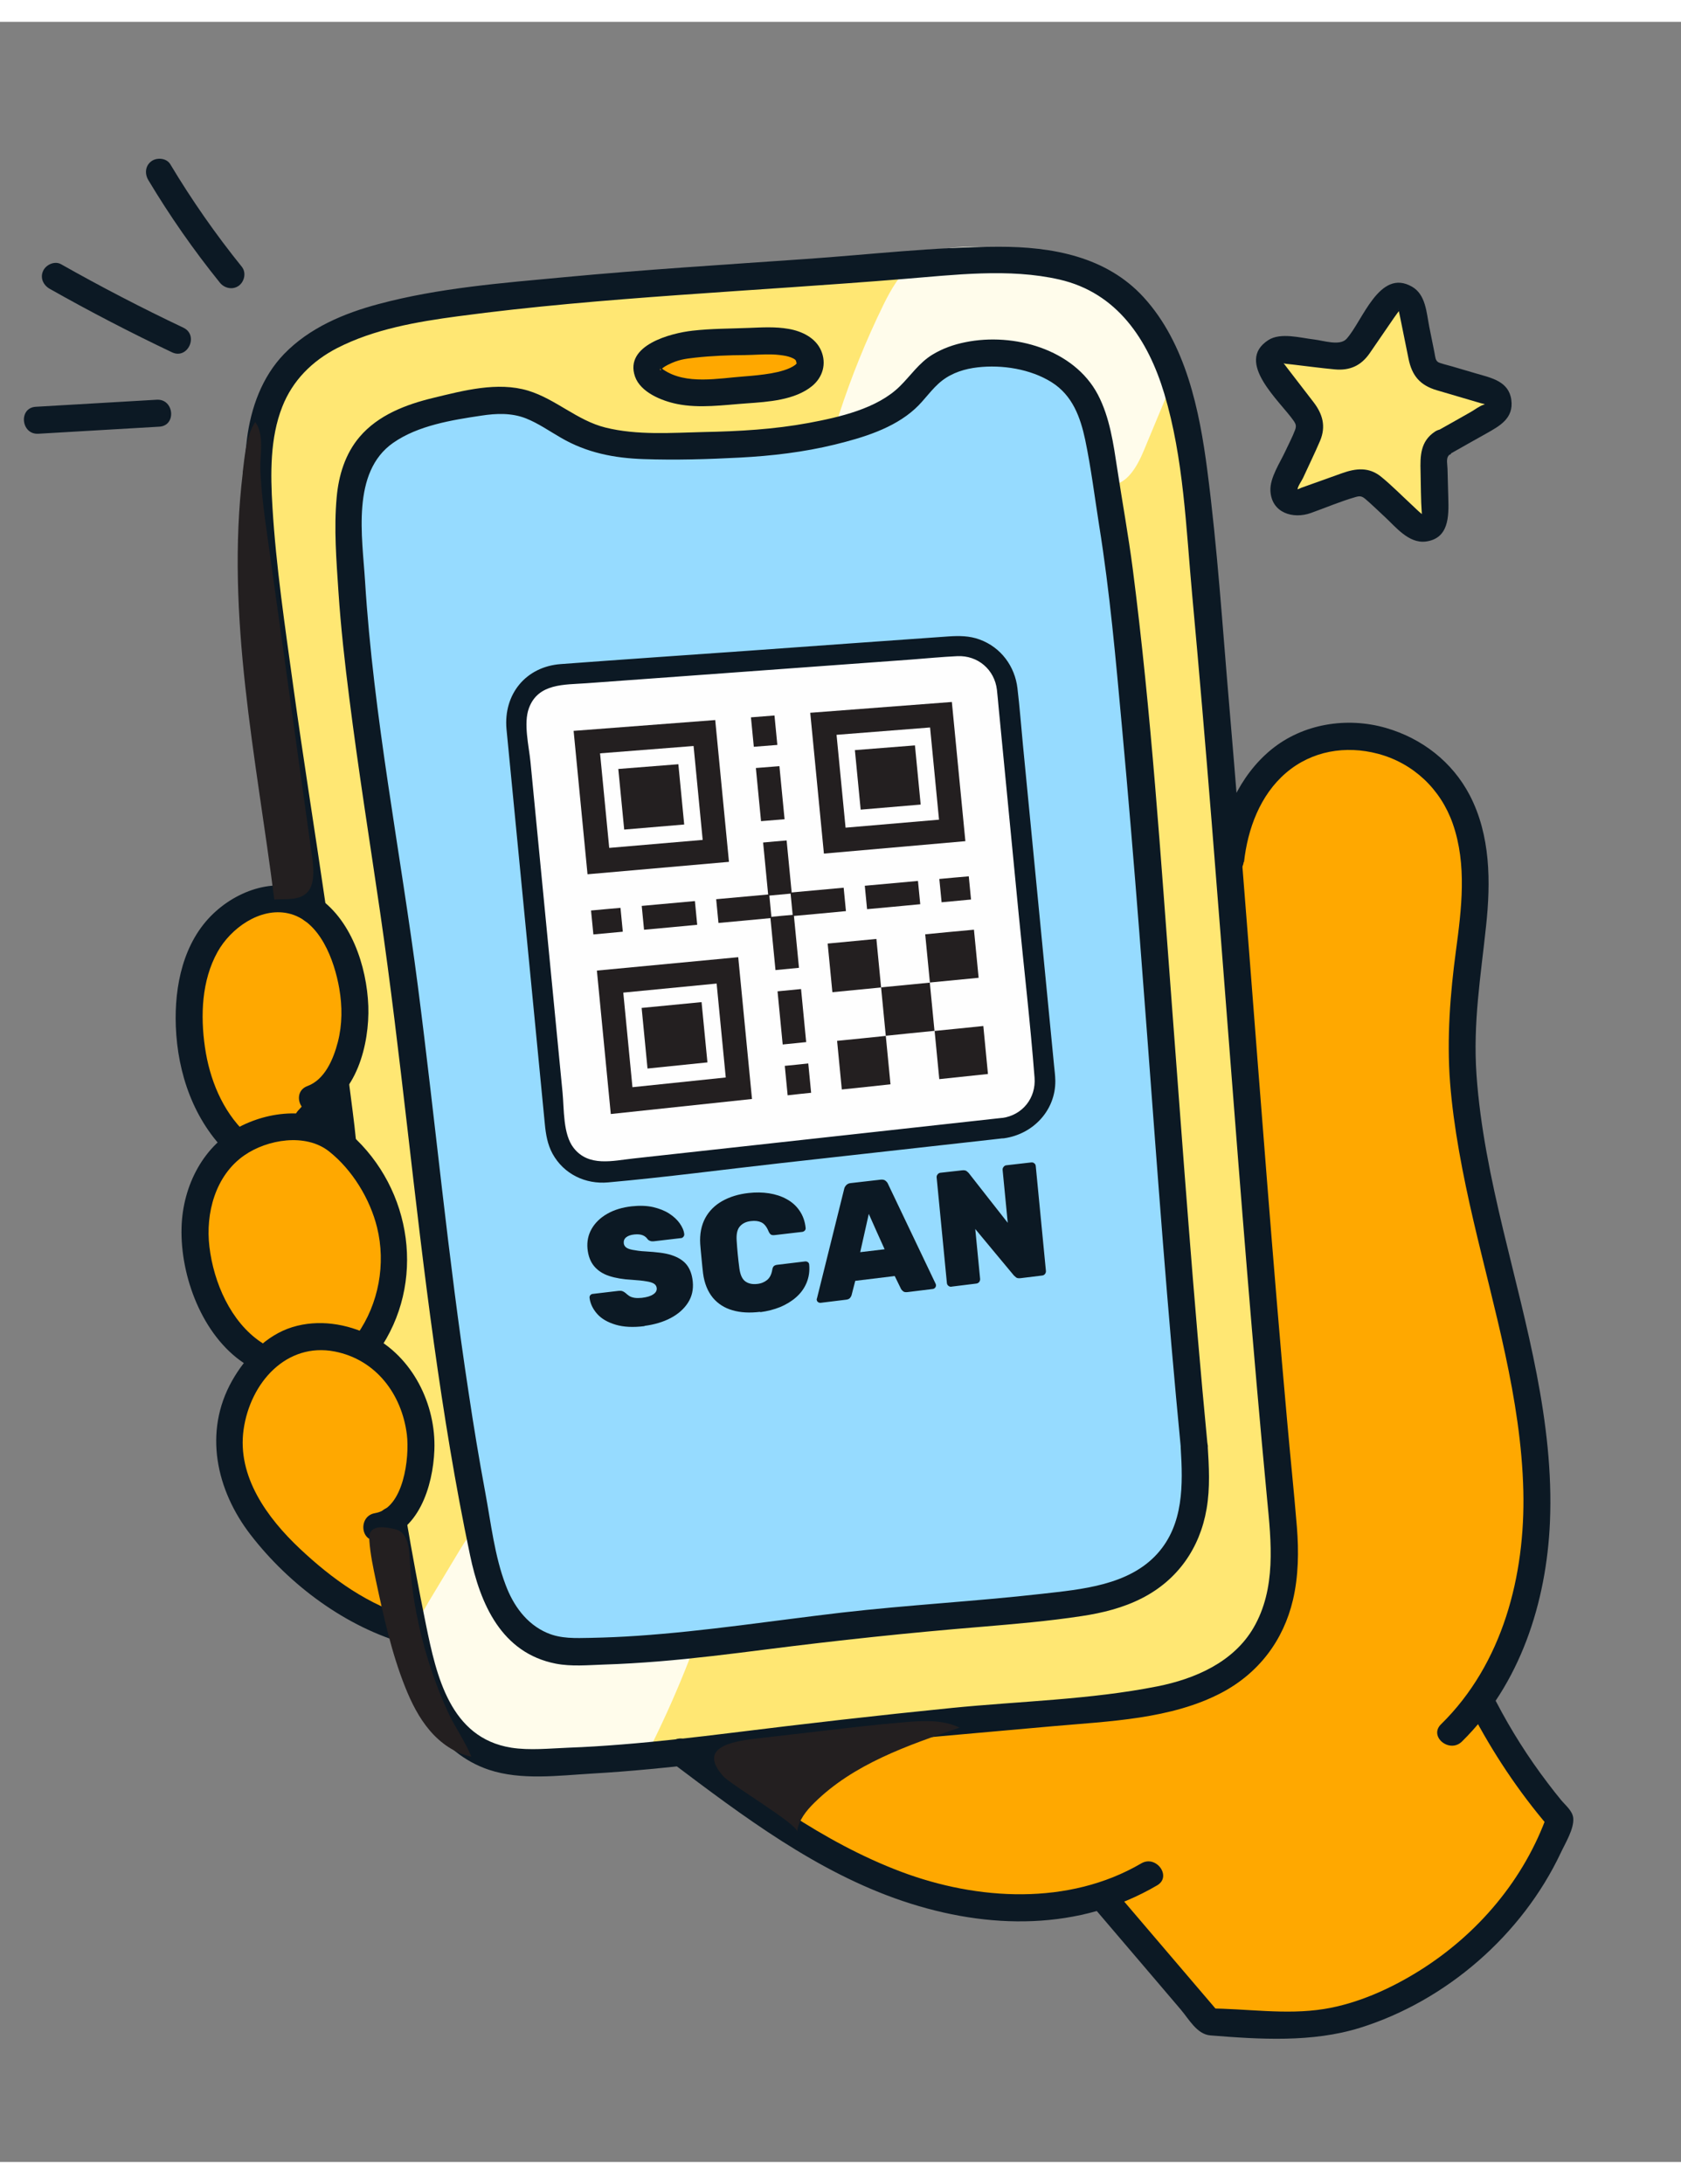     <svg
        xmlns='http://www.w3.org/2000/svg'
        width='77'
        height='100'
        viewBox='0 0 77 98'
        fill='none'
        class='tw:rotate-[-5.54deg]'
      >
        <rect x="0" y="0" width="77" height="98" fill="#808080" stroke="none"/>
        <g clip-path="url(#clip0_712_13997)">
        <path d="M17.99 68.605C18.382 70.895 18.817 73.175 19.322 75.444C19.905 77.7 21.265 79.437 23.666 79.682C26.165 79.704 28.674 79.515 31.179 79.237C35.105 78.816 39.027 78.191 42.921 77.898C45.866 77.577 48.843 77.442 51.784 77.028C56.931 76.448 59.302 73.965 58.755 68.64L58.748 68.571C57.212 52.645 56.31 36.674 54.702 20.775C54.345 18.133 53.762 15.105 51.993 13.103C49.481 10.232 45.234 10.943 41.796 11.113C34.933 11.679 28.081 11.945 21.256 12.812C11.989 13.976 11.014 17.022 12.229 25.796C12.764 30.788 13.596 35.721 14.317 40.675C15.649 49.827 16.427 59.486 17.985 68.6L17.99 68.605Z" fill="#FFE773"></path>
        <path d="M30.086 16.181C30.104 16.364 30.148 16.564 30.294 16.675C30.428 16.776 30.612 16.773 30.776 16.767C31.938 16.724 33.105 16.681 34.268 16.638C34.69 16.622 35.117 16.605 35.524 16.486C35.931 16.367 36.316 16.12 36.519 15.751C36.6 15.604 36.653 15.434 36.612 15.274C36.532 14.958 36.161 14.829 35.845 14.765C34.442 14.483 29.877 13.715 30.081 16.182L30.086 16.181Z" fill="#FFA800"></path>
        <path d="M19.588 72.432C19.301 72.909 19.005 73.406 18.913 73.953C18.779 74.778 19.114 75.603 19.476 76.361C19.789 77.013 20.136 77.662 20.653 78.165C21.992 79.476 24.088 79.507 25.957 79.45C27.02 79.416 28.083 79.378 29.141 79.29C29.314 79.273 29.502 79.255 29.641 79.152C29.762 79.061 29.838 78.919 29.904 78.783C30.5 77.573 31.043 76.344 31.535 75.09C31.578 74.977 31.626 74.847 31.589 74.731C31.525 74.533 31.275 74.473 31.069 74.458C29.894 74.362 28.715 74.542 27.541 74.566C26.367 74.59 25.126 74.436 24.163 73.757C22.9 72.868 22.417 71.325 22.102 69.885C21.859 68.763 21.558 69.151 21.064 69.971C20.57 70.792 20.077 71.612 19.583 72.433L19.588 72.432Z" fill="#FFFCEB"></path>
        <path d="M39.987 18.25C40.611 17.856 41.172 17.258 41.635 16.789C42.46 15.947 43.37 15.315 44.548 15.021C45.871 14.688 47.356 14.888 48.447 15.704C50.092 16.935 50.514 19.182 50.817 21.216C51.605 21.224 52.085 20.37 52.389 19.643C52.781 18.703 53.173 17.763 53.565 16.817C53.722 16.438 53.883 16.044 53.883 15.635C53.883 14.957 53.441 14.362 52.979 13.864C50.654 11.378 47.163 10.077 43.784 10.33C41.997 10.464 41.197 11.464 40.465 12.96C39.671 14.583 38.991 16.259 38.435 17.977C38.39 18.126 38.341 18.29 38.404 18.429C38.5 18.649 38.798 18.69 39.039 18.651C39.372 18.594 39.693 18.453 40.003 18.259L39.987 18.25Z" fill="#FFFCEB"></path>
        <path d="M54.696 65.24C53.428 52.119 52.805 38.931 51.354 25.829C51.169 24.177 50.87 22.541 50.616 20.896C50.289 18.81 50.11 16.659 48.001 15.727C46.438 15.037 44.038 14.856 42.653 16.042C42.244 16.396 41.94 16.859 41.542 17.227C41.044 17.694 40.425 17.988 39.795 18.233C36.942 19.333 33.817 19.392 30.765 19.424C29.361 19.441 27.91 19.437 26.622 18.854C25.689 18.427 24.876 17.708 23.889 17.45C22.979 17.214 22.025 17.397 21.106 17.581C20.123 17.776 19.131 17.977 18.232 18.428C16.302 19.393 15.955 20.997 15.986 23.067C16.016 24.913 16.132 26.671 16.325 28.512C16.954 34.422 18.058 40.251 18.741 46.161C19.737 54.463 20.538 62.824 22.313 70.99C22.795 72.927 23.921 74.413 25.896 74.63C31.162 74.702 36.468 73.553 41.714 73.169C44.131 72.909 46.578 72.801 48.992 72.457C53.217 71.977 55.165 69.859 54.697 65.304L54.691 65.24L54.696 65.24Z" fill="#96DBFF"></path>
        <path d="M18.27 69.948C18.209 69.625 18.147 69.297 18.191 68.974C18.246 68.57 18.47 68.209 18.649 67.843C19.751 65.588 19.252 62.66 17.471 60.895C17.339 60.763 17.19 60.623 17.162 60.436C17.138 60.289 17.198 60.139 17.25 59.999C18.111 57.737 18.007 55.12 16.962 52.934C16.38 51.71 15.494 50.54 15.507 49.183C15.51 48.499 15.75 47.838 15.868 47.159C16.047 46.12 15.929 45.06 15.817 44.014C15.687 42.82 15.501 41.522 14.619 40.706C13.786 39.934 12.465 39.823 11.428 40.288C10.392 40.752 9.638 41.718 9.248 42.787C8.859 43.857 8.807 45.018 8.892 46.151C9.012 47.695 9.39 49.223 10.006 50.644C10.121 50.907 10.243 51.179 10.251 51.467C10.257 51.89 10.009 52.263 9.81 52.632C8.809 54.488 8.929 56.899 10.11 58.648C10.681 59.49 11.505 60.282 11.489 61.301C11.486 61.675 11.357 62.041 11.242 62.396C10.91 63.441 10.667 64.536 10.744 65.635C10.877 67.466 11.907 69.145 13.232 70.417C14.556 71.689 16.167 72.62 17.761 73.537C18.548 73.989 19.059 73.764 18.862 72.911C18.637 71.931 18.465 70.931 18.275 69.943L18.27 69.948Z" fill="#FFA800"></path>
        <path d="M46.578 86.2C47.376 86.197 48.167 86.135 48.952 86.004C50.07 85.821 50.523 85.552 51.431 86.287C52.94 87.501 53.618 89.399 54.952 90.77C56.397 92.254 58.872 92.228 60.742 91.778C65.174 90.715 69.039 87.498 70.898 83.335C71.111 82.861 71.3 82.344 71.225 81.828C71.123 81.135 70.587 81.112 70.203 80.696C69.796 80.252 69.437 79.634 69.076 79.146C68.329 78.132 67.82 77.15 68.474 75.925C70.641 71.856 70.64 66.967 69.85 62.428C69.139 58.335 67.808 54.377 67.062 50.293C66.744 48.554 67.232 46.708 67.385 44.943C67.552 43.013 67.651 41.054 67.423 39.123C67.201 37.24 66.525 35.367 65.248 33.971C64.897 33.581 64.489 33.232 64.01 33.024C63.49 32.806 62.908 32.767 62.349 32.802C60.713 32.901 59.126 33.593 57.922 34.697C56.572 35.934 56.315 37.604 56.579 39.298C56.962 41.753 57.063 44.276 57.283 46.751C57.726 51.772 58.169 56.798 58.606 61.82C58.806 64.079 58.61 66.475 58.542 68.754C58.494 70.369 59.097 71.955 58.162 73.472C57.809 74.044 57.285 74.494 56.774 74.932C55.84 75.731 54.858 76.554 53.673 76.873C52.973 77.061 52.241 77.062 51.52 77.082C48.386 77.147 45.261 77.455 42.179 78.009C40.705 78.272 39.221 78.595 37.729 78.481C36.253 78.37 34.091 77.712 32.894 78.99C31.814 80.136 34.24 81.665 35.115 82.199C38.183 84.079 41.491 85.751 45.066 86.127C45.575 86.182 46.086 86.208 46.599 86.208L46.578 86.2Z" fill="#FFA800"></path>
        <path d="M14.72 48.685C14.826 49.567 14.956 50.452 15.043 51.34C15.075 51.671 15.397 51.959 15.736 51.911C16.075 51.863 16.341 51.573 16.307 51.218C16.221 50.334 16.095 49.449 15.984 48.562C15.942 48.233 15.635 47.944 15.291 47.992C14.947 48.04 14.676 48.331 14.72 48.685Z" fill="#0C1924"></path>
        <path d="M14.944 40.619C14.449 37.208 13.899 33.803 13.428 30.389C13.056 27.684 12.645 24.948 12.48 22.222C12.388 20.706 12.363 19.058 12.931 17.623C13.403 16.421 14.298 15.531 15.437 14.942C17.137 14.069 19.098 13.734 20.973 13.483C24.333 13.032 27.715 12.753 31.091 12.51C34.467 12.267 37.95 12.054 41.372 11.776C43.707 11.59 46.218 11.271 48.527 11.8C51.168 12.405 52.587 14.55 53.331 17.025C54.222 19.994 54.328 23.184 54.61 26.252C55.245 33.143 55.775 40.045 56.31 46.946C56.846 53.852 57.386 60.753 58.041 67.647C58.232 69.618 58.463 71.743 57.421 73.534C56.503 75.114 54.738 75.878 53.016 76.22C49.921 76.834 46.712 76.897 43.578 77.211C40.216 77.547 36.869 77.932 33.52 78.347C31.835 78.555 30.145 78.749 28.448 78.884C27.642 78.947 26.835 79.001 26.025 79.029C25.176 79.062 24.258 79.161 23.418 79.028C20.618 78.582 19.988 75.733 19.511 73.391C19.181 71.784 18.884 70.168 18.608 68.55C18.472 67.765 17.237 67.88 17.373 68.669C17.675 70.445 18.007 72.217 18.372 73.981C18.659 75.343 18.924 76.683 19.683 77.881C20.318 78.881 21.267 79.666 22.395 80.04C23.878 80.534 25.585 80.303 27.117 80.214C30.671 80.009 34.195 79.497 37.722 79.065C41.248 78.633 44.741 78.364 48.254 78.043C50.799 77.816 53.651 77.728 55.965 76.507C57.657 75.61 58.789 74.119 59.226 72.257C59.48 71.176 59.494 70.033 59.406 68.93C59.274 67.313 59.102 65.695 58.96 64.079C58.631 60.428 58.33 56.768 58.04 53.113C57.459 45.843 56.927 38.567 56.307 31.301C55.999 27.717 55.767 24.101 55.301 20.532C54.944 17.781 54.319 14.731 52.389 12.616C50.678 10.743 48.187 10.297 45.76 10.299C42.789 10.303 39.809 10.662 36.853 10.864C33.184 11.121 29.508 11.348 25.848 11.693C23.008 11.959 20.104 12.181 17.34 12.923C15.756 13.346 14.18 14.007 13.02 15.202C12.001 16.253 11.491 17.678 11.311 19.111C11.063 21.074 11.268 23.082 11.518 25.037C11.958 28.493 12.392 31.94 12.911 35.389C13.18 37.177 13.457 38.959 13.716 40.748C13.832 41.535 15.067 41.42 14.95 40.629L14.944 40.619Z" fill="#0C1924"></path>
        <path d="M55.314 65.18C54.666 58.455 54.186 51.712 53.676 44.973C53.167 38.234 52.738 31.666 51.888 25.06C51.689 23.529 51.412 22.011 51.18 20.488C51.002 19.329 50.84 18.124 50.29 17.071C49.19 14.985 46.429 14.221 44.225 14.669C43.687 14.776 43.181 14.955 42.71 15.24C42.099 15.613 41.717 16.198 41.216 16.691C40.175 17.719 38.433 18.107 37.042 18.367C35.461 18.66 33.85 18.752 32.243 18.783C30.756 18.818 29.188 18.94 27.732 18.578C26.435 18.255 25.457 17.273 24.189 16.888C22.787 16.466 21.223 16.887 19.845 17.22C18.598 17.521 17.324 18.003 16.47 19.008C15.812 19.78 15.51 20.776 15.422 21.772C15.291 23.195 15.408 24.659 15.502 26.08C15.611 27.724 15.795 29.361 16.003 30.991C16.415 34.261 16.935 37.51 17.411 40.768C18.366 47.325 18.957 53.926 19.874 60.491C20.329 63.747 20.854 66.995 21.53 70.209C21.996 72.447 22.972 74.695 25.462 75.181C26.168 75.317 26.929 75.248 27.644 75.223C28.484 75.197 29.326 75.145 30.162 75.078C31.809 74.944 33.444 74.74 35.083 74.531C38.362 74.113 41.643 73.764 44.936 73.495C46.479 73.365 48.021 73.235 49.549 73.002C50.497 72.86 51.456 72.623 52.315 72.18C53.939 71.35 54.959 69.895 55.268 68.1C55.438 67.122 55.378 66.151 55.318 65.17C55.27 64.372 54.036 64.492 54.083 65.29C54.188 66.979 54.224 68.795 53.019 70.138C51.71 71.596 49.549 71.776 47.735 71.982C44.683 72.328 41.614 72.491 38.563 72.842C35.448 73.205 32.34 73.691 29.206 73.905C28.488 73.955 27.768 73.985 27.047 74C26.365 74.012 25.695 74.047 25.056 73.77C24.114 73.363 23.513 72.514 23.163 71.581C22.655 70.25 22.489 68.741 22.228 67.34C21.946 65.823 21.694 64.302 21.467 62.779C20.522 56.59 19.942 50.356 19.14 44.149C18.34 37.971 17.106 31.826 16.721 25.603C16.597 23.601 16.083 20.621 18.011 19.277C19.145 18.484 20.696 18.234 22.037 18.034C22.735 17.927 23.43 17.899 24.093 18.159C24.663 18.387 25.166 18.742 25.694 19.045C26.873 19.733 28.138 19.979 29.483 20.023C30.948 20.075 32.434 20.03 33.897 19.953C35.36 19.876 36.814 19.705 38.24 19.357C39.516 19.044 40.925 18.623 41.914 17.719C42.359 17.317 42.681 16.793 43.154 16.428C43.627 16.063 44.203 15.887 44.785 15.821C45.899 15.693 47.2 15.895 48.166 16.5C49.132 17.104 49.488 18.111 49.708 19.136C49.978 20.431 50.141 21.751 50.347 23.056C50.838 26.109 51.108 29.193 51.391 32.271C51.675 35.348 51.945 38.592 52.192 41.753C52.683 48.04 53.114 54.329 53.659 60.611C53.795 62.168 53.937 63.729 54.088 65.289C54.166 66.084 55.4 65.964 55.323 65.169L55.314 65.18Z" fill="#0C1924"></path>
        <path d="M56.983 38.477C57.15 36.961 57.717 35.41 58.904 34.393C60.092 33.375 61.642 33.125 63.116 33.515C64.743 33.946 65.995 35.14 66.547 36.721C67.203 38.596 66.947 40.63 66.689 42.549C66.432 44.468 66.265 46.548 66.423 48.581C66.58 50.614 67.007 52.801 67.487 54.873C68.438 58.967 69.676 63.044 69.778 67.275C69.869 71.144 68.836 75.187 66.005 77.959C65.436 78.518 66.399 79.302 66.964 78.748C69.635 76.126 70.84 72.366 70.997 68.692C71.191 64.123 69.904 59.692 68.849 55.294C68.294 52.965 67.801 50.61 67.633 48.219C67.466 45.828 67.831 43.684 68.072 41.393C68.287 39.388 68.278 37.251 67.323 35.415C66.526 33.887 65.136 32.811 63.484 32.333C61.7 31.819 59.682 32.134 58.228 33.327C56.774 34.52 55.958 36.383 55.746 38.258C55.658 39.049 56.88 39.265 56.968 38.469L56.983 38.477Z" fill="#0C1924"></path>
        <path d="M67.388 77.366C68.379 79.263 69.558 81.038 70.953 82.667L70.892 82.045C69.833 85.049 67.7 87.568 65.002 89.251C63.696 90.065 62.178 90.751 60.646 90.995C58.889 91.275 57.09 90.971 55.325 90.968L55.888 91.222C54.313 89.376 52.733 87.526 51.158 85.68C50.646 85.077 49.635 85.798 50.152 86.406C51.046 87.451 51.941 88.5 52.83 89.545L54.089 91.023C54.461 91.46 54.827 92.153 55.44 92.203C57.706 92.386 60.103 92.537 62.295 91.856C66.257 90.619 69.722 87.596 71.491 83.846C71.693 83.413 72.111 82.739 72.064 82.25C72.032 81.924 71.713 81.671 71.516 81.436C71.302 81.178 71.096 80.913 70.896 80.649C70.005 79.479 69.216 78.235 68.537 76.93C68.17 76.233 67.006 76.665 67.378 77.372L67.388 77.366Z" fill="#0C1924"></path>
        <path d="M30.755 79.697C34.035 82.169 37.413 84.722 41.35 86.05C45.287 87.377 49.452 87.412 53.004 85.332C53.692 84.932 52.962 83.926 52.278 84.326C48.957 86.269 44.772 86.027 41.27 84.707C37.674 83.352 34.582 81.03 31.544 78.738C30.909 78.256 30.115 79.216 30.755 79.697Z" fill="#0C1924"></path>
        <path d="M17.303 69.533C19.171 69.217 19.833 67.05 19.897 65.399C19.978 63.307 18.893 61.12 16.991 60.163C15.891 59.607 14.585 59.405 13.394 59.77C12.204 60.134 11.24 61.145 10.628 62.231C9.314 64.567 9.902 67.236 11.476 69.276C13.25 71.576 15.861 73.526 18.677 74.294C19.45 74.504 19.656 73.282 18.888 73.073C16.906 72.532 15.201 71.297 13.725 69.906C12.249 68.514 10.854 66.615 11.158 64.463C11.463 62.31 13.122 60.459 15.332 60.887C17.222 61.257 18.408 62.842 18.638 64.698C18.763 65.733 18.497 68.072 17.177 68.289C16.392 68.42 16.507 69.655 17.297 69.524L17.303 69.533Z" fill="#0C1924"></path>
        <path d="M11.966 60.467C10.565 59.532 9.786 57.723 9.593 56.092C9.408 54.555 9.864 52.826 11.19 51.905C12.25 51.169 14.001 50.879 15.07 51.722C16.139 52.566 16.952 53.907 17.272 55.207C17.683 56.867 17.348 58.704 16.362 60.1C15.901 60.748 16.855 61.543 17.32 60.889C19.525 57.77 18.897 53.459 16.065 50.938C14.696 49.72 12.676 49.762 11.087 50.539C9.322 51.403 8.369 53.295 8.316 55.209C8.253 57.438 9.264 60.151 11.177 61.421C11.837 61.86 12.632 60.906 11.966 60.462L11.966 60.467Z" fill="#0C1924"></path>
        <path d="M14.518 49.886C16.332 49.217 16.93 46.801 16.871 45.072C16.804 43.245 16.076 41.032 14.452 40.019C12.928 39.06 10.998 39.666 9.776 40.831C8.393 42.142 7.985 44.151 8.053 45.988C8.134 48.158 8.878 50.319 10.466 51.845C11.043 52.397 11.827 51.438 11.255 50.886C10.178 49.854 9.599 48.41 9.388 46.955C9.177 45.5 9.236 43.899 9.966 42.587C10.569 41.507 11.906 40.54 13.199 40.823C14.655 41.14 15.317 42.975 15.542 44.269C15.681 45.083 15.682 45.91 15.476 46.713C15.269 47.516 14.871 48.441 14.082 48.732C13.331 49.01 13.772 50.168 14.523 49.891L14.518 49.886Z" fill="#0C1924"></path>
        <path d="M34.2 17.471C35.18 17.401 36.404 17.327 37.199 16.677C37.688 16.275 37.867 15.655 37.615 15.061C37.363 14.467 36.73 14.165 36.122 14.06C35.514 13.954 34.914 13.992 34.318 14.015C33.45 14.05 32.587 14.044 31.719 14.143C30.728 14.254 28.593 14.806 29.086 16.238C29.337 16.966 30.311 17.355 31.003 17.497C32.041 17.711 33.156 17.543 34.2 17.471C34.997 17.414 34.877 16.179 34.081 16.237C32.912 16.32 31.427 16.634 30.387 15.927C30.366 15.914 30.229 15.793 30.224 15.793C30.234 15.793 30.267 15.819 30.258 15.825C30.262 15.825 30.273 15.933 30.267 15.919C30.326 16.023 30.141 15.857 30.276 15.908C30.296 15.916 30.158 16.029 30.304 15.89C30.281 15.913 30.244 15.941 30.346 15.861C30.429 15.794 30.514 15.745 30.599 15.702C31.075 15.467 31.346 15.435 31.844 15.377C32.608 15.293 33.373 15.264 34.14 15.259C34.558 15.253 34.978 15.217 35.398 15.231C35.584 15.238 35.8 15.262 35.993 15.298C36.145 15.328 36.331 15.395 36.413 15.462C36.494 15.529 36.453 15.568 36.502 15.658C36.483 15.625 36.525 15.596 36.487 15.659C36.525 15.596 36.441 15.703 36.427 15.71C36.153 15.916 35.695 16.03 35.313 16.097C34.906 16.166 34.496 16.206 34.081 16.237C33.284 16.294 33.403 17.529 34.2 17.471Z" fill="#0C1924"></path>
        <path d="M13.743 49.758C13.621 49.884 13.491 50.037 13.498 50.21C13.503 50.519 13.881 50.667 14.189 50.702C14.496 50.736 14.869 50.78 14.992 51.067C15.353 50.838 15.576 50.412 15.56 49.985C15.549 49.672 15.261 48.963 14.904 48.878C14.496 48.783 13.992 49.499 13.743 49.758Z" fill="#0C1924"></path>
        <path d="M36.511 82.871C36.58 82.351 36.931 81.913 37.304 81.548C39.096 79.779 41.57 78.921 43.954 78.111C43.2 77.746 42.322 77.786 41.492 77.857C40.25 77.957 39.013 78.102 37.781 78.247C36.712 78.371 35.642 78.494 34.573 78.618C33.36 78.761 32.01 79.076 33.124 80.329C33.477 80.728 36.553 82.543 36.511 82.876L36.511 82.871Z" fill="#231F20"></path>
        <path d="M11.121 20.644C10.329 27.226 11.739 33.683 12.565 40.192C13.099 40.15 13.733 40.258 14.1 39.834C14.41 39.48 14.363 38.841 14.321 38.412C13.633 33.479 12.945 28.547 12.256 23.609C12.112 22.591 11.968 21.569 11.928 20.541C11.9 19.841 12.124 18.917 11.693 18.326C11.279 18.934 11.208 19.898 11.116 20.64L11.121 20.644Z" fill="#231F20"></path>
        <path d="M16.929 69.286C16.912 69.367 16.915 69.452 16.918 69.531C16.959 70.16 17.094 70.78 17.224 71.4C17.578 73.046 17.938 74.701 18.564 76.265C18.846 76.97 19.193 77.664 19.688 78.244C20.183 78.824 20.841 79.288 21.588 79.44C21.311 78.739 20.834 78.088 20.517 77.391C20.182 76.661 19.895 75.911 19.651 75.147C19.169 73.619 18.86 72.024 18.77 70.428C18.748 70.101 18.735 69.763 18.601 69.462C18.442 69.109 18.236 69.044 17.886 68.979C17.576 68.919 17.076 68.853 16.935 69.24C16.931 69.256 16.923 69.272 16.919 69.287L16.929 69.286Z" fill="#231F20"></path>
        <path d="M45.943 50.654C39.893 51.326 33.837 51.994 27.786 52.666C26.617 52.794 25.577 51.933 25.461 50.738L23.662 32.207C23.546 31.012 24.402 29.977 25.575 29.893C31.648 29.453 37.727 29.017 43.8 28.577C44.973 28.493 46.014 29.354 46.125 30.505L47.857 48.34C47.968 49.485 47.111 50.52 45.943 50.654Z" fill="#FEFEFE"></path>
        <path d="M45.898 50.19C43.6 50.443 41.302 50.696 39.009 50.949C35.68 51.317 32.346 51.68 29.017 52.048C28.07 52.15 26.963 52.447 26.274 51.562C25.784 50.931 25.843 49.799 25.769 49.034L24.756 38.6C24.604 37.03 24.451 35.46 24.299 33.89C24.229 33.164 23.968 32.127 24.229 31.424C24.651 30.282 25.855 30.359 26.855 30.287C28.3 30.182 29.745 30.076 31.196 29.971C34.7 29.715 38.204 29.46 41.708 29.204C42.42 29.15 43.136 29.08 43.851 29.046C44.799 29.004 45.556 29.668 45.665 30.584C45.696 30.856 45.718 31.133 45.744 31.404L46.661 40.85C46.904 43.349 47.196 45.847 47.389 48.351C47.459 49.271 46.848 50.063 45.904 50.194C45.304 50.278 45.389 51.206 45.994 51.123C47.336 50.933 48.356 49.832 48.34 48.488C48.337 48.249 48.303 48.003 48.28 47.766L46.858 33.125C46.774 32.256 46.709 31.38 46.605 30.513C46.488 29.518 45.855 28.642 44.873 28.284C44.403 28.11 43.929 28.111 43.444 28.143C40.4 28.359 37.355 28.575 34.311 28.796C31.435 29 28.553 29.195 25.678 29.41C24.1 29.528 23.055 30.776 23.201 32.391C23.304 33.443 23.406 34.5 23.508 35.551C23.875 39.324 24.241 43.096 24.607 46.869L24.956 50.464C25.002 50.943 25.077 51.399 25.307 51.825C25.823 52.767 26.82 53.238 27.858 53.143C30.501 52.906 33.144 52.555 35.782 52.259C38.992 51.902 42.197 51.541 45.407 51.185C45.599 51.166 45.791 51.142 45.983 51.119C46.59 51.05 46.5 50.127 45.893 50.191L45.898 50.19Z" fill="#0C1924"></path>
        <path d="M31.77 33.16L32.187 37.46C30.472 37.607 29.617 37.68 27.906 37.826L27.486 33.496C29.197 33.359 30.058 33.296 31.77 33.16ZM32.761 31.972C30.168 32.169 28.867 32.27 26.275 32.467L26.912 39.034C29.502 38.808 30.802 38.691 33.391 38.465C33.139 35.868 33.013 34.564 32.761 31.967L32.761 31.972Z" fill="#231F20"></path>
        <path d="M31.34 36.755C30.243 36.847 29.689 36.895 28.592 36.987L28.322 34.212C29.42 34.125 29.974 34.081 31.073 33.995L31.341 36.76L31.34 36.755Z" fill="#231F20"></path>
        <path d="M42.603 32.312L43.013 36.534C41.302 36.68 40.442 36.754 38.732 36.9L38.319 32.648C40.03 32.512 40.892 32.448 42.603 32.312ZM43.601 31.144C41.008 31.34 39.707 31.442 37.114 31.639L37.74 38.087C40.33 37.861 41.63 37.745 44.22 37.518L43.6 31.139L43.601 31.144Z" fill="#231F20"></path>
        <path d="M42.173 35.842C41.075 35.934 40.522 35.983 39.424 36.074L39.159 33.349C40.258 33.262 40.812 33.218 41.91 33.132L42.173 35.847L42.173 35.842Z" fill="#231F20"></path>
        <path d="M32.826 44.038L33.244 48.339C31.532 48.52 30.678 48.608 28.97 48.784L28.55 44.453C30.259 44.288 31.118 44.204 32.826 44.038ZM33.816 42.831C31.228 43.077 29.928 43.198 27.341 43.444L27.978 50.012C30.563 49.736 31.861 49.6 34.446 49.324L33.815 42.826L33.816 42.831Z" fill="#231F20"></path>
        <path d="M32.404 47.648C31.308 47.759 30.756 47.818 29.66 47.929C29.552 46.818 29.499 46.265 29.391 45.154C30.487 45.048 31.04 44.994 32.136 44.888L32.405 47.653L32.404 47.648Z" fill="#231F20"></path>
        <path d="M40.36 44.217C39.466 44.304 39.022 44.347 38.128 44.434L37.912 42.207C38.805 42.12 39.25 42.077 40.144 41.995L40.359 44.212L40.36 44.217Z" fill="#231F20"></path>
        <path d="M42.805 46.203C41.911 46.29 41.468 46.338 40.574 46.43L40.359 44.213C41.253 44.126 41.697 44.083 42.591 43.996L42.805 46.203Z" fill="#231F20"></path>
        <path d="M44.827 43.774C43.933 43.861 43.488 43.904 42.595 43.99L42.38 41.783C43.274 41.696 43.718 41.653 44.613 41.572L44.827 43.774Z" fill="#231F20"></path>
        <path d="M40.79 48.652C39.897 48.748 39.453 48.797 38.56 48.888L38.344 46.661C39.238 46.575 39.682 46.526 40.575 46.435L40.79 48.652Z" fill="#231F20"></path>
        <path d="M45.255 48.179C44.362 48.276 43.918 48.319 43.025 48.415L42.811 46.208C43.705 46.121 44.148 46.073 45.042 45.982L45.255 48.184L45.255 48.179Z" fill="#231F20"></path>
        <path d="M44.479 40.19C43.941 40.242 43.67 40.268 43.131 40.316L43.027 39.249C43.566 39.197 43.838 39.175 44.376 39.128L44.479 40.19Z" fill="#231F20"></path>
        <path d="M42.153 40.405C41.18 40.5 40.691 40.542 39.717 40.632L39.613 39.56C40.587 39.471 41.076 39.428 42.049 39.339L42.153 40.405ZM38.749 40.721C37.776 40.815 37.287 40.858 36.314 40.947C36.272 40.518 36.251 40.3 36.209 39.871C37.182 39.781 37.672 39.739 38.645 39.649L38.749 40.721ZM35.34 41.037C34.368 41.131 33.883 41.173 32.91 41.263L32.805 40.176C33.778 40.087 34.267 40.044 35.236 39.955L35.34 41.037ZM31.936 41.347C30.964 41.442 30.474 41.484 29.501 41.574L29.395 40.482C30.369 40.393 30.858 40.35 31.831 40.261L31.936 41.347Z" fill="#231F20"></path>
        <path d="M28.528 41.664C27.99 41.716 27.718 41.742 27.18 41.789L27.073 40.693C27.611 40.641 27.884 40.62 28.422 40.572L28.528 41.664Z" fill="#231F20"></path>
        <path d="M35.607 33.111C35.176 33.143 34.959 33.164 34.529 33.196L34.398 31.848C34.828 31.816 35.046 31.8 35.476 31.763L35.607 33.111Z" fill="#231F20"></path>
        <path d="M36.928 46.719C36.499 46.761 36.282 46.782 35.852 46.828L35.616 44.394C36.046 44.352 36.263 44.331 36.693 44.29L36.928 46.719ZM36.598 43.317C36.168 43.359 35.951 43.38 35.522 43.421L35.285 40.987C35.715 40.945 35.932 40.924 36.362 40.888L36.598 43.317ZM36.268 39.915C35.838 39.956 35.621 39.977 35.191 40.014L34.955 37.58C35.384 37.538 35.602 37.522 36.032 37.485L36.268 39.915ZM35.938 36.513C35.507 36.549 35.29 36.566 34.86 36.602L34.623 34.168C35.053 34.131 35.271 34.115 35.702 34.083L35.938 36.513Z" fill="#231F20"></path>
        <path d="M37.154 49.04C36.724 49.082 36.508 49.108 36.079 49.155L35.948 47.807C36.377 47.765 36.595 47.744 37.024 47.697L37.155 49.045L37.154 49.04Z" fill="#231F20"></path>
        <path d="M29.528 59.724C29.001 59.79 28.561 59.768 28.196 59.658C27.832 59.549 27.552 59.387 27.356 59.167C27.16 58.947 27.036 58.694 27.005 58.428C27.001 58.384 27.012 58.343 27.038 58.31C27.065 58.278 27.103 58.254 27.147 58.25C27.625 58.194 27.862 58.166 28.34 58.109C28.409 58.103 28.464 58.107 28.511 58.123C28.552 58.139 28.605 58.168 28.648 58.204C28.697 58.249 28.757 58.298 28.821 58.342C28.885 58.385 28.967 58.412 29.064 58.428C29.16 58.443 29.274 58.442 29.398 58.43C29.629 58.403 29.804 58.351 29.921 58.27C30.038 58.194 30.093 58.099 30.082 57.985C30.074 57.901 30.032 57.83 29.958 57.783C29.884 57.735 29.765 57.697 29.603 57.673C29.436 57.644 29.215 57.621 28.934 57.603C28.543 57.581 28.198 57.525 27.905 57.429C27.611 57.333 27.382 57.181 27.213 56.978C27.044 56.775 26.943 56.505 26.911 56.179C26.88 55.854 26.944 55.543 27.102 55.269C27.26 54.994 27.497 54.762 27.813 54.582C28.129 54.401 28.502 54.286 28.941 54.238C29.301 54.198 29.626 54.211 29.911 54.273C30.197 54.34 30.445 54.436 30.653 54.57C30.86 54.705 31.019 54.854 31.135 55.017C31.251 55.185 31.326 55.347 31.342 55.51C31.347 55.555 31.336 55.596 31.304 55.633C31.273 55.671 31.24 55.69 31.201 55.693C30.698 55.752 30.447 55.782 29.944 55.84C29.884 55.846 29.829 55.841 29.788 55.825C29.741 55.81 29.689 55.78 29.66 55.738C29.625 55.687 29.558 55.614 29.454 55.569C29.35 55.524 29.219 55.512 29.061 55.527C28.888 55.544 28.763 55.591 28.68 55.659C28.597 55.727 28.561 55.82 28.572 55.929C28.579 56.003 28.615 56.069 28.675 56.118C28.734 56.167 28.838 56.207 28.98 56.233C29.122 56.259 29.33 56.294 29.58 56.304C30.052 56.333 30.459 56.373 30.763 56.474C31.067 56.574 31.3 56.72 31.454 56.915C31.607 57.109 31.702 57.369 31.733 57.69C31.768 58.051 31.695 58.372 31.513 58.654C31.331 58.935 31.07 59.17 30.724 59.353C30.377 59.536 29.975 59.655 29.517 59.715L29.528 59.724Z" fill="#0C1924"></path>
        <path d="M34.823 59.07C34.345 59.127 33.925 59.108 33.555 58.999C33.187 58.895 32.883 58.7 32.652 58.424C32.421 58.142 32.265 57.769 32.205 57.311C32.18 57.104 32.159 56.882 32.136 56.645C32.113 56.408 32.09 56.176 32.074 55.963C32.046 55.512 32.126 55.11 32.303 54.779C32.481 54.448 32.745 54.188 33.085 53.996C33.43 53.803 33.831 53.679 34.29 53.629C34.621 53.592 34.935 53.597 35.229 53.643C35.522 53.689 35.795 53.777 36.032 53.909C36.274 54.04 36.47 54.215 36.621 54.435C36.772 54.654 36.873 54.919 36.903 55.23C36.907 55.274 36.896 55.315 36.864 55.348C36.833 55.381 36.8 55.399 36.751 55.409C36.243 55.468 35.987 55.498 35.479 55.557C35.405 55.565 35.344 55.556 35.307 55.529C35.27 55.503 35.235 55.452 35.203 55.38C35.117 55.169 35.005 55.035 34.874 54.973C34.744 54.911 34.587 54.892 34.405 54.914C34.183 54.936 34.016 55.017 33.895 55.153C33.773 55.289 33.724 55.504 33.743 55.801C33.769 56.217 33.81 56.642 33.867 57.075C33.906 57.37 33.995 57.571 34.14 57.676C34.279 57.777 34.463 57.819 34.684 57.793C34.867 57.775 35.015 57.711 35.136 57.614C35.256 57.518 35.336 57.366 35.374 57.148C35.386 57.067 35.411 57.01 35.447 56.976C35.484 56.943 35.537 56.923 35.611 56.915C36.119 56.856 36.375 56.826 36.882 56.762C36.927 56.758 36.968 56.769 37.005 56.795C37.042 56.821 37.061 56.859 37.065 56.904C37.096 57.215 37.048 57.499 36.943 57.748C36.838 57.998 36.679 58.217 36.468 58.402C36.257 58.587 36.012 58.736 35.734 58.852C35.456 58.964 35.15 59.044 34.82 59.086L34.823 59.07Z" fill="#0C1924"></path>
        <path d="M37.594 58.657C37.55 58.661 37.509 58.651 37.471 58.624C37.434 58.598 37.415 58.56 37.411 58.516C37.409 58.496 37.407 58.476 37.421 58.46C37.918 56.448 38.17 55.446 38.668 53.444C38.678 53.388 38.707 53.331 38.757 53.276C38.806 53.221 38.872 53.185 38.961 53.176C39.513 53.113 39.784 53.081 40.337 53.018C40.43 53.009 40.506 53.021 40.56 53.066C40.615 53.111 40.654 53.157 40.674 53.209C41.55 55.048 41.988 55.963 42.858 57.787C42.864 57.802 42.871 57.821 42.873 57.841C42.877 57.885 42.867 57.926 42.835 57.964C42.804 58.002 42.766 58.021 42.722 58.025C42.258 58.08 42.027 58.112 41.564 58.167C41.48 58.175 41.414 58.167 41.371 58.131C41.328 58.095 41.295 58.064 41.277 58.031C41.159 57.793 41.102 57.669 40.984 57.431C40.26 57.521 39.9 57.561 39.176 57.651C39.108 57.917 39.075 58.045 39.006 58.311C38.995 58.347 38.974 58.389 38.938 58.432C38.903 58.475 38.841 58.506 38.752 58.515C38.289 58.57 38.057 58.602 37.594 58.657ZM39.403 56.338C39.851 56.285 40.073 56.258 40.521 56.205C40.229 55.56 40.083 55.236 39.796 54.586C39.639 55.284 39.559 55.635 39.403 56.338Z" fill="#0C1924"></path>
        <path d="M43.584 57.921C43.535 57.926 43.489 57.915 43.445 57.88C43.402 57.849 43.378 57.806 43.373 57.747C43.185 55.816 43.091 54.849 42.904 52.918C42.898 52.864 42.914 52.817 42.95 52.774C42.985 52.731 43.028 52.707 43.077 52.702C43.477 52.658 43.679 52.633 44.078 52.59C44.167 52.581 44.238 52.594 44.281 52.63C44.325 52.665 44.358 52.697 44.374 52.715C45.091 53.628 45.445 54.087 46.161 54.994L45.926 52.575C45.921 52.52 45.936 52.474 45.972 52.431C46.007 52.387 46.05 52.363 46.099 52.359C46.553 52.305 46.78 52.283 47.233 52.229C47.287 52.223 47.338 52.233 47.377 52.27C47.419 52.3 47.439 52.343 47.444 52.398L47.909 57.192C47.915 57.246 47.899 57.293 47.868 57.336C47.833 57.379 47.79 57.403 47.736 57.408C47.337 57.457 47.14 57.481 46.746 57.529C46.652 57.538 46.581 57.53 46.538 57.49C46.494 57.454 46.462 57.427 46.445 57.409C45.735 56.561 45.384 56.131 44.673 55.278L44.895 57.559C44.9 57.614 44.884 57.66 44.854 57.703C44.818 57.746 44.776 57.77 44.721 57.776C44.268 57.83 44.042 57.862 43.588 57.916L43.584 57.921Z" fill="#0C1924"></path>
        <path d="M1.757 18.862C3.605 18.752 5.449 18.648 7.298 18.538C8.096 18.491 7.976 17.256 7.178 17.304C5.329 17.413 3.485 17.517 1.637 17.627C0.839 17.675 0.959 18.909 1.757 18.862Z" fill="#0C1924"></path>
        <path d="M2.28 12.227C4.11 13.261 5.978 14.23 7.88 15.133C8.601 15.476 9.12 14.349 8.399 14.005C6.497 13.104 4.628 12.134 2.798 11.1C2.508 10.934 2.107 11.117 1.975 11.404C1.827 11.728 1.984 12.061 2.28 12.227Z" fill="#0C1924"></path>
        <path d="M6.795 7.248C7.777 8.887 8.871 10.456 10.072 11.944C10.282 12.203 10.659 12.286 10.938 12.084C11.199 11.894 11.288 11.482 11.078 11.218C9.877 9.73 8.783 8.161 7.801 6.522C7.629 6.235 7.192 6.197 6.935 6.382C6.647 6.594 6.623 6.96 6.795 7.248Z" fill="#0C1924"></path>
        <path d="M66.089 19.265L68.319 18.007C68.782 17.748 68.7 17.058 68.192 16.908L65.735 16.185C65.442 16.098 65.219 15.856 65.16 15.557L64.653 13.05C64.548 12.532 63.871 12.393 63.57 12.831L62.125 14.945C61.955 15.196 61.655 15.335 61.352 15.299L58.807 15.008C58.283 14.949 57.943 15.55 58.262 15.968L59.825 17.994C60.012 18.235 60.049 18.561 59.921 18.837L58.856 21.164C58.634 21.644 59.102 22.157 59.603 21.979L62.017 21.116C62.306 21.013 62.626 21.077 62.85 21.285L64.738 23.015C65.126 23.371 65.757 23.086 65.74 22.559L65.666 19.999C65.657 19.696 65.819 19.411 66.083 19.261L66.089 19.265Z" fill="#FFE773"></path>
        <path d="M66.451 19.769C66.994 19.462 67.533 19.156 68.076 18.854C68.695 18.505 69.345 18.157 69.227 17.306C69.11 16.456 68.307 16.304 67.63 16.106L66.507 15.776C66.338 15.728 65.944 15.631 65.875 15.583C65.747 15.496 65.749 15.361 65.708 15.151L65.468 13.958C65.341 13.318 65.311 12.493 64.682 12.13C63.177 11.26 62.414 13.716 61.675 14.521C61.368 14.85 60.63 14.597 60.192 14.545C59.577 14.475 58.659 14.21 58.096 14.574C56.539 15.578 58.637 17.373 59.257 18.269C59.367 18.428 59.386 18.516 59.319 18.697C59.196 19.023 59.023 19.344 58.879 19.657C58.64 20.178 58.164 20.873 58.193 21.473C58.242 22.49 59.232 22.783 60.051 22.489C60.725 22.249 61.4 21.959 62.084 21.763C62.287 21.703 62.377 21.71 62.551 21.857C62.845 22.108 63.12 22.38 63.405 22.642C63.925 23.119 64.519 23.894 65.307 23.798C66.375 23.659 66.365 22.638 66.341 21.818L66.305 20.471C66.293 20.148 66.213 19.937 66.451 19.774C67.115 19.326 66.39 18.325 65.725 18.768C65.061 19.211 65.05 19.875 65.07 20.591C65.087 21.227 65.08 21.871 65.127 22.509C65.144 22.692 65.151 22.557 65.124 22.535C64.951 22.397 64.79 22.228 64.626 22.079C64.183 21.669 63.752 21.232 63.286 20.849C62.716 20.371 62.11 20.44 61.464 20.672L59.61 21.335C59.566 21.35 59.453 21.415 59.408 21.41C59.387 21.407 59.433 21.417 59.435 21.437C59.421 21.294 59.624 21.025 59.686 20.889C59.945 20.321 60.224 19.756 60.468 19.184C60.747 18.518 60.583 17.956 60.166 17.413L58.963 15.851C58.928 15.804 58.771 15.575 58.757 15.636C58.758 15.646 58.736 15.623 58.838 15.648C58.965 15.671 59.105 15.677 59.232 15.695C59.867 15.768 60.503 15.856 61.137 15.914C61.836 15.98 62.351 15.741 62.744 15.169L63.858 13.546C63.932 13.439 64.056 13.273 64.104 13.208C64.064 13.262 64.031 13.066 64.061 13.178C64.086 13.28 64.102 13.388 64.127 13.49L64.518 15.421C64.674 16.198 65.04 16.641 65.815 16.87C66.488 17.069 67.154 17.264 67.827 17.462C67.904 17.485 68.015 17.499 68.088 17.537C68.003 17.485 68.065 17.499 67.973 17.528C67.774 17.587 67.552 17.763 67.372 17.865C66.829 18.172 66.291 18.479 65.747 18.781C65.052 19.172 65.783 20.178 66.472 19.787L66.451 19.769Z" fill="#0C1924"></path>
        </g>
        <defs>
        <clipPath id="clip0_712_13997">
        <rect width="67.906" height="90.717" fill="white" transform="translate(0 6.976) rotate(-5.545)"></rect>
        </clipPath>
        </defs>
      </svg>
